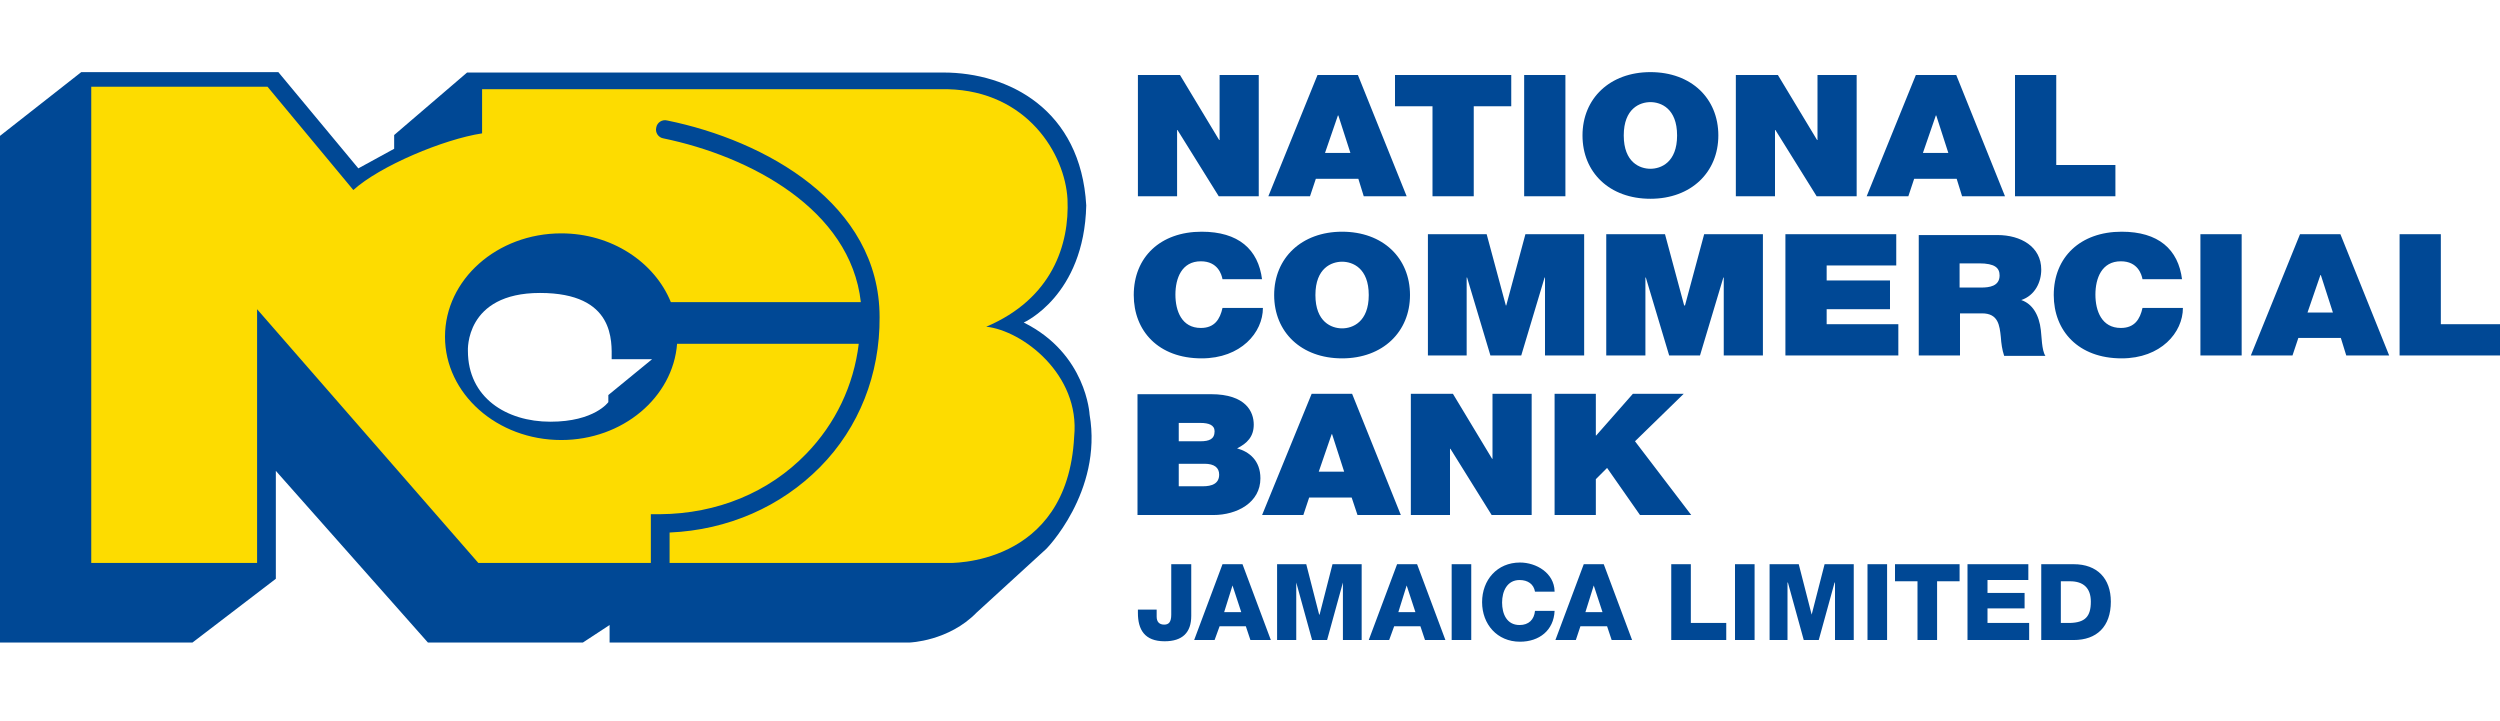 <svg width="104" height="30" viewBox="0 0 104 30" fill="none" xmlns="http://www.w3.org/2000/svg">
<path d="M25.307 16.433V16.728C25.307 16.728 24.735 17.543 22.897 17.543C21.06 17.543 19.465 16.537 19.465 14.596C19.465 14.596 19.327 12.187 22.464 12.187C25.601 12.187 25.445 14.215 25.445 14.943H27.127L25.307 16.433ZM45.327 17.248C45.327 17.248 45.205 14.717 42.588 13.417C42.588 13.417 45.101 12.308 45.188 8.547C44.963 4.56 41.964 3.017 39.243 3.017H19.431L16.397 5.617V6.189L14.907 7.004L11.579 3H3.38L0 5.652V26.729H8.008L11.475 24.077V19.588L17.801 26.729H24.249L25.359 26.001V26.729H37.839C37.839 26.729 39.468 26.677 40.629 25.481L43.472 22.881C43.489 22.899 45.881 20.455 45.327 17.248Z" fill="#004895"/>
<path d="M41.028 13.591C43.767 12.429 44.495 10.176 44.408 8.287C44.304 6.397 42.727 3.797 39.433 3.711H20.055V5.548C18.46 5.791 15.808 6.9 14.699 7.905L11.128 3.607H3.796V23.419H10.695V12.863L19.899 23.419H27.075V21.772V21.391H27.456C29.831 21.373 31.98 20.489 33.54 18.877C34.753 17.629 35.516 16.035 35.724 14.301H28.167C27.993 16.537 25.896 18.305 23.348 18.305C20.679 18.305 18.512 16.381 18.512 14.007C18.512 11.632 20.679 9.708 23.348 9.708C25.445 9.708 27.231 10.904 27.907 12.568H35.811C35.377 8.703 31.2 6.501 27.595 5.756C27.387 5.721 27.248 5.513 27.3 5.305C27.335 5.097 27.543 4.959 27.751 5.011C31.841 5.843 36.591 8.477 36.591 13.192C36.608 15.567 35.741 17.785 34.112 19.432C32.483 21.079 30.281 22.049 27.855 22.153V23.419H39.433C39.433 23.419 44.408 23.609 44.685 18.167C44.945 15.567 42.519 13.747 41.028 13.591Z" fill="#FDDC00"/>
<path d="M64.671 21.425H66.387V19.934L66.855 19.466L68.224 21.425H70.356L68.016 18.357L70.044 16.381H67.929L66.404 18.114H66.387V16.381H64.671V21.425ZM58.691 21.425H60.32V18.669H60.337L62.053 21.425H63.717V16.381H62.088V19.085H62.071L60.441 16.381H58.691V21.425ZM52.503 21.425H54.219L54.461 20.697H56.229L56.472 21.425H58.275L56.247 16.381H54.565L52.503 21.425ZM54.86 19.622L55.397 18.062H55.415L55.917 19.622H54.86ZM49.036 17.594H49.937C50.284 17.594 50.527 17.681 50.527 17.941C50.527 18.27 50.301 18.357 49.937 18.357H49.036V17.594ZM47.32 21.425H50.475C51.463 21.425 52.433 20.905 52.433 19.9C52.433 19.154 51.965 18.79 51.463 18.652C51.879 18.444 52.156 18.166 52.156 17.664C52.156 17.144 51.844 16.398 50.371 16.398H47.32V21.425ZM49.036 19.293H50.111C50.509 19.293 50.717 19.449 50.717 19.744C50.717 20.125 50.405 20.229 50.041 20.229H49.036V19.293Z" fill="#004895"/>
<path d="M99.823 14.787H104V13.487H101.539V9.743H99.823V14.787ZM93.635 14.787H95.368L95.611 14.059H97.379L97.604 14.787H99.389L97.361 9.743H95.68L93.635 14.787ZM95.992 13.002L96.529 11.442H96.547L97.049 13.002H95.992ZM91.537 14.787H93.253V9.743H91.537V14.787ZM90.775 11.632C90.619 10.367 89.787 9.639 88.261 9.639C86.545 9.639 85.436 10.696 85.436 12.274C85.436 13.764 86.459 14.908 88.261 14.908C89.891 14.908 90.809 13.834 90.809 12.811H89.128C89.024 13.279 88.799 13.643 88.227 13.643C87.429 13.643 87.169 12.932 87.169 12.256C87.169 11.58 87.429 10.87 88.227 10.87C88.937 10.87 89.093 11.424 89.128 11.615H90.775V11.632ZM81.536 10.956H82.333C82.992 10.956 83.183 11.147 83.183 11.459C83.183 11.91 82.749 11.962 82.42 11.962H81.519V10.956H81.536ZM79.82 14.787H81.536V13.036H82.455C83.131 13.036 83.183 13.539 83.235 14.024C83.252 14.284 83.287 14.544 83.373 14.804H85.089C84.933 14.579 84.933 13.972 84.899 13.73C84.829 13.106 84.552 12.638 84.084 12.482C84.656 12.291 84.916 11.736 84.916 11.216C84.916 10.263 84.067 9.778 83.096 9.778H79.82V14.787ZM74.273 14.787H78.971V13.487H75.989V12.863H78.624V11.667H75.989V11.043H78.884V9.743H74.273V14.787ZM66.82 14.787H68.449V11.546H68.467L69.437 14.787H70.72L71.691 11.546H71.708V14.787H73.337V9.743H70.893L70.096 12.707H70.061L69.264 9.743H66.82V14.787ZM59.384 14.787H61.013V11.546H61.031L62.001 14.787H63.284L64.255 11.546H64.272V14.787H65.901V9.743H63.457L62.66 12.707H62.643L61.845 9.743H59.401V14.787H59.384ZM54.721 12.274C54.721 11.147 55.397 10.887 55.831 10.887C56.264 10.887 56.94 11.147 56.94 12.274C56.94 13.4 56.264 13.66 55.831 13.66C55.397 13.66 54.721 13.4 54.721 12.274ZM53.005 12.274C53.005 13.816 54.132 14.908 55.831 14.908C57.529 14.908 58.656 13.799 58.656 12.274C58.656 10.731 57.529 9.639 55.831 9.639C54.149 9.639 53.005 10.731 53.005 12.274ZM52.503 11.632C52.347 10.367 51.515 9.639 49.989 9.639C48.273 9.639 47.164 10.696 47.164 12.274C47.164 13.764 48.187 14.908 49.989 14.908C51.619 14.908 52.537 13.834 52.537 12.811H50.856C50.752 13.279 50.527 13.643 49.955 13.643C49.157 13.643 48.897 12.932 48.897 12.256C48.897 11.58 49.157 10.87 49.955 10.87C50.665 10.87 50.821 11.424 50.856 11.615H52.503V11.632Z" fill="#004895"/>
<path d="M83.824 8.165H88.001V6.865H85.54V3.121H83.824V8.165ZM77.653 8.165H79.387L79.629 7.437H81.397L81.623 8.165H83.408L81.38 3.121H79.699L77.653 8.165ZM79.993 6.363L80.531 4.803H80.548L81.051 6.363H79.993ZM72.211 8.165H73.84V5.409H73.857L75.573 8.165H77.237V3.121H75.608V5.825H75.591L73.961 3.121H72.211V8.165ZM67.548 5.635C67.548 4.508 68.224 4.248 68.657 4.248C69.091 4.248 69.767 4.508 69.767 5.635C69.767 6.761 69.091 7.021 68.657 7.021C68.224 7.021 67.548 6.761 67.548 5.635ZM65.832 5.635C65.832 7.177 66.959 8.269 68.657 8.269C70.356 8.269 71.483 7.16 71.483 5.635C71.483 4.092 70.356 3 68.657 3C66.976 3 65.832 4.092 65.832 5.635ZM63.405 8.165H65.121V3.121H63.405V8.165ZM59.592 8.165H61.308V4.421H62.868V3.121H58.032V4.421H59.592V8.165ZM52.763 8.165H54.496L54.739 7.437H56.507L56.732 8.165H58.517L56.489 3.121H54.808L52.763 8.165ZM55.12 6.363L55.657 4.803H55.675L56.177 6.363H55.12ZM47.337 8.165H48.967V5.409H48.984L50.7 8.165H52.364V3.121H50.735V5.825H50.717L49.088 3.121H47.337V8.165Z" fill="#004895"/>
<path d="M85.731 24.181H86.112C86.667 24.181 86.979 24.459 86.979 25.03C86.979 25.654 86.736 25.897 86.112 25.915H85.731V24.181ZM84.916 26.625H86.268C87.221 26.625 87.811 26.07 87.811 25.03C87.811 24.06 87.239 23.471 86.268 23.471H84.916V26.625ZM81.848 26.625H84.413V25.915H82.68V25.308H84.223V24.666H82.68V24.129H84.379V23.471H81.848V26.625ZM81.536 23.471H78.832V24.181H79.768V26.625H80.583V24.181H81.519V23.471H81.536ZM77.688 26.625H78.503V23.471H77.688V26.625ZM73.58 26.625H74.36V24.233H74.377L75.036 26.625H75.66L76.319 24.233H76.336V26.625H77.116V23.471H75.903L75.365 25.568L74.828 23.471H73.615V26.625H73.58ZM72.176 26.625H72.991V23.471H72.176V26.625ZM69.524 26.625H71.812V25.915H70.339V23.471H69.524V26.625ZM64.705 26.625H65.555L65.745 26.053H66.855L67.045 26.625H67.895L66.716 23.471H65.884L64.705 26.625ZM66.3 24.355L66.664 25.464H65.953L66.3 24.355ZM64.671 24.597C64.653 23.834 63.908 23.401 63.232 23.401C62.279 23.401 61.655 24.129 61.655 25.048C61.655 25.966 62.279 26.695 63.232 26.695C64.029 26.695 64.636 26.227 64.671 25.412H63.856C63.821 25.776 63.596 26.001 63.215 26.001C62.677 26.001 62.487 25.533 62.487 25.065C62.487 24.597 62.695 24.129 63.215 24.129C63.561 24.129 63.804 24.302 63.856 24.614H64.671V24.597ZM60.389 26.625H61.204V23.471H60.389V26.625ZM56.94 26.625H57.789L57.997 26.053H59.089L59.28 26.625H60.129L58.951 23.471H58.119L56.94 26.625ZM58.517 24.355L58.881 25.464H58.171L58.517 24.355ZM53.144 26.625H53.924V24.233L54.583 26.625H55.207L55.865 24.233V26.625H56.645V23.471H55.432L54.895 25.568H54.877L54.34 23.471H53.127V26.625H53.144ZM49.677 26.625H50.527L50.735 26.053H51.827L52.017 26.625H52.867L51.688 23.471H50.856L49.677 26.625ZM51.272 24.355L51.636 25.464H50.925L51.272 24.355ZM49.539 23.471H48.724V25.568C48.724 25.88 48.62 25.984 48.429 25.984C48.221 25.984 48.117 25.863 48.117 25.654V25.36H47.337V25.498C47.337 26.192 47.615 26.677 48.447 26.677C49.192 26.677 49.556 26.313 49.556 25.62V23.471H49.539Z" fill="#004895"/>
</svg>
